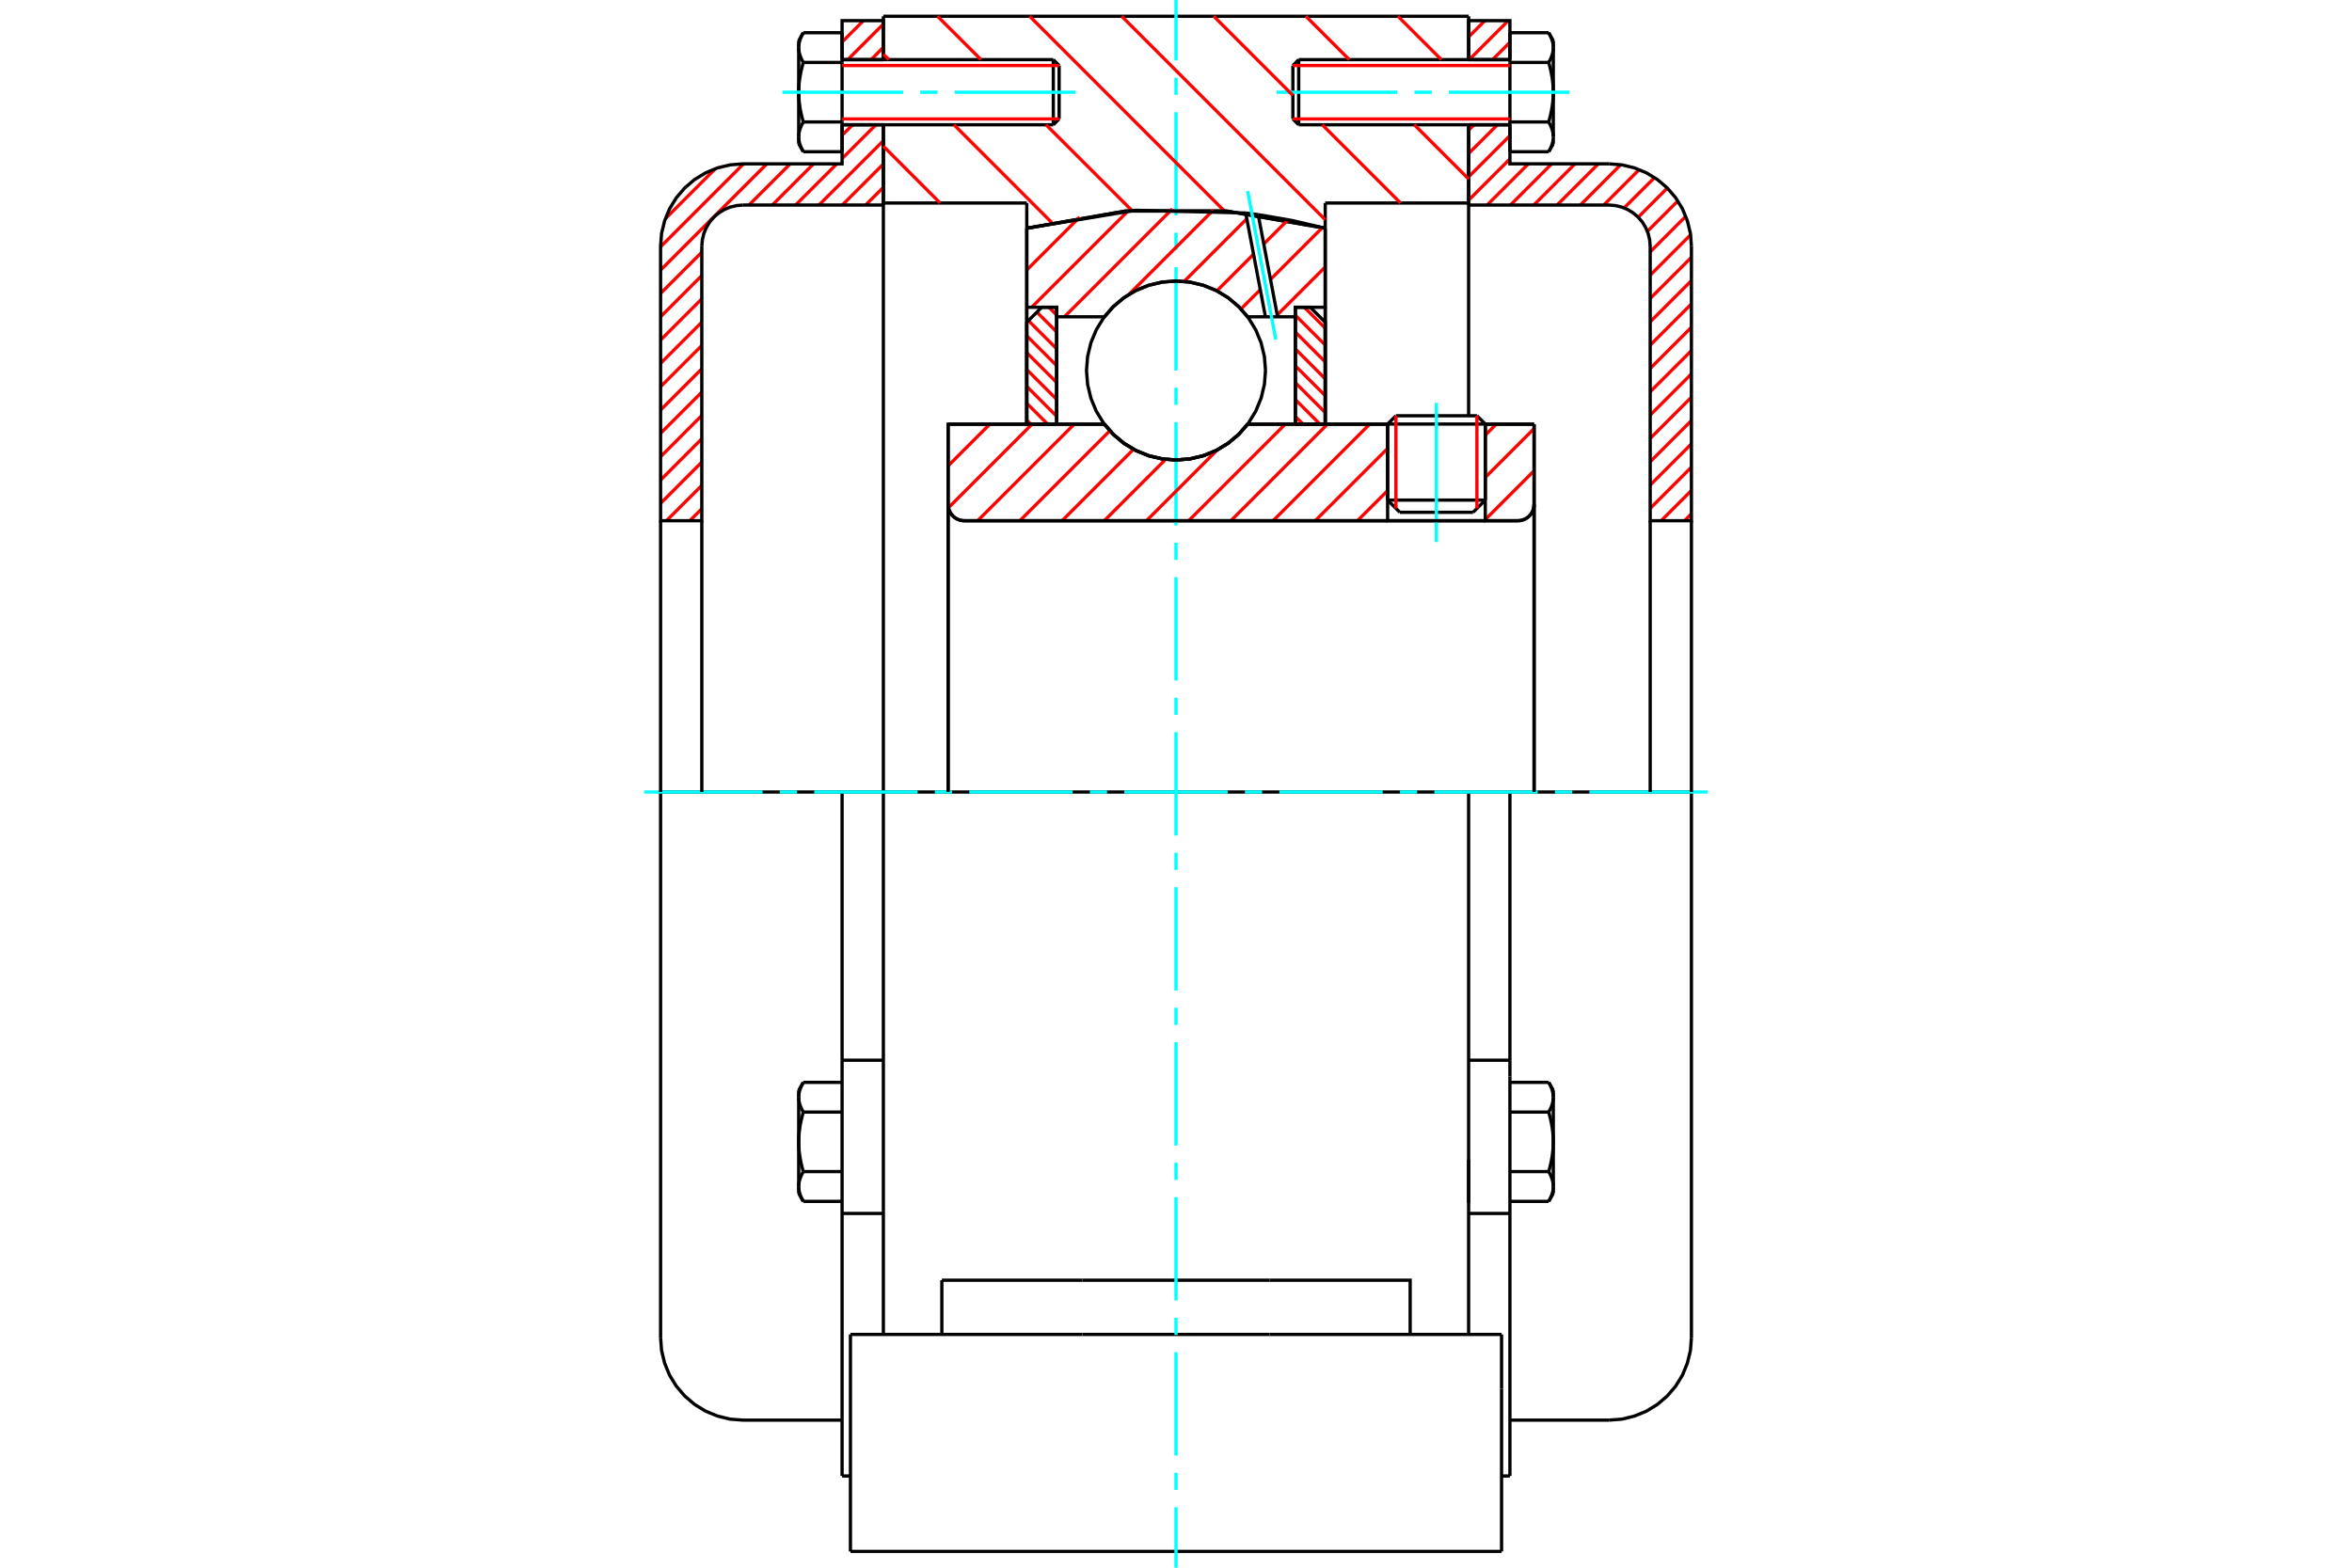 <?xml version="1.0" standalone="no"?>
<!DOCTYPE svg PUBLIC "-//W3C//DTD SVG 1.1//EN"
	"http://www.w3.org/Graphics/SVG/1.1/DTD/svg11.dtd">
<svg xmlns="http://www.w3.org/2000/svg" height="100%" width="100%" viewBox="0 0 36000 24000">
	<rect x="-1800" y="-1200" width="39600" height="26400" style="fill:#FFF"/>
	<g style="fill:none; fill-rule:evenodd" transform="matrix(1 0 0 1 0 0)">
		<g style="fill:none; stroke:#000; stroke-width:50; shape-rendering:geometricPrecision">
			<line x1="22734" y1="6492" x2="21239" y2="6492"/>
			<line x1="21366" y1="6365" x2="22606" y2="6365"/>
			<line x1="21239" y1="7656" x2="22734" y2="7656"/>
			<line x1="22547" y1="7843" x2="21426" y2="7843"/>
			<polyline points="23232,7972 23271,7969 23309,7960 23345,7945 23378,7925 23408,7899 23433,7870 23454,7836 23469,7800 23478,7762 23481,7723"/>
			<line x1="23481" y1="6494" x2="23481" y2="7723"/>
			<line x1="22734" y1="6494" x2="23481" y2="6494"/>
			<line x1="19096" y1="6494" x2="21239" y2="6494"/>
			<polyline points="16904,6494 17043,6653 17206,6789 17387,6898 17583,6977 17789,7026 18000,7042 18211,7026 18417,6977 18613,6898 18794,6789 18957,6653 19096,6494"/>
			<line x1="14512" y1="6494" x2="16904" y2="6494"/>
			<line x1="14512" y1="7723" x2="14512" y2="6494"/>
			<polyline points="14512,7723 14515,7762 14524,7800 14539,7836 14560,7870 14585,7899 14615,7925 14648,7945 14684,7960 14722,7969 14761,7972"/>
			<line x1="23232" y1="7972" x2="14761" y2="7972"/>
			<line x1="23481" y1="7723" x2="23481" y2="12125"/>
			<line x1="14512" y1="7723" x2="14512" y2="12125"/>
			<line x1="21366" y1="6365" x2="21239" y2="6492"/>
			<line x1="22734" y1="6492" x2="22606" y2="6365"/>
			<line x1="22547" y1="7843" x2="22734" y2="7656"/>
			<line x1="21239" y1="7656" x2="21426" y2="7843"/>
			<line x1="21239" y1="6492" x2="21239" y2="7656"/>
			<line x1="22734" y1="7656" x2="22734" y2="6492"/>
			<line x1="22479" y1="12125" x2="13521" y2="12125"/>
			<line x1="22479" y1="3108" x2="20284" y2="3108"/>
			<line x1="22479" y1="1910" x2="22479" y2="3108"/>
			<line x1="22479" y1="249" x2="22479" y2="913"/>
			<line x1="13521" y1="249" x2="22479" y2="249"/>
			<line x1="13521" y1="913" x2="13521" y2="249"/>
			<line x1="13521" y1="3108" x2="13521" y2="1910"/>
			<line x1="15716" y1="3108" x2="13521" y2="3108"/>
			<line x1="15716" y1="3494" x2="15716" y2="3108"/>
			<polyline points="20284,3494 18769,3230 17231,3230 15716,3494"/>
			<line x1="20284" y1="3108" x2="20284" y2="3494"/>
			<line x1="15716" y1="6494" x2="15716" y2="3494"/>
			<line x1="13521" y1="12125" x2="13521" y2="3108"/>
			<line x1="20284" y1="3494" x2="20284" y2="6494"/>
			<line x1="13017" y1="23751" x2="22983" y2="23751"/>
			<line x1="14416" y1="20429" x2="14416" y2="19599"/>
			<line x1="16567" y1="19599" x2="14416" y2="19599"/>
			<line x1="16567" y1="20429" x2="19433" y2="20429"/>
			<line x1="19433" y1="19599" x2="16567" y2="19599"/>
			<polyline points="21584,20429 21584,19599 19433,19599"/>
			<line x1="22479" y1="20429" x2="22479" y2="18534"/>
			<line x1="13521" y1="20429" x2="13521" y2="18534"/>
			<line x1="19433" y1="20429" x2="22983" y2="20429"/>
			<line x1="22479" y1="17755" x2="22479" y2="18414"/>
			<line x1="22479" y1="3108" x2="22479" y2="6365"/>
			<line x1="13521" y1="18534" x2="13521" y2="12125"/>
			<line x1="22983" y1="21260" x2="22983" y2="20429"/>
			<line x1="22983" y1="23751" x2="22983" y2="21260"/>
			<polyline points="13017,23751 13017,21260 13017,20429"/>
			<line x1="22479" y1="18534" x2="22479" y2="12125"/>
			<line x1="13017" y1="20429" x2="16567" y2="20429"/>
			<line x1="12889" y1="16231" x2="13521" y2="16231"/>
			<polyline points="12889,16231 12889,16479 12889,16532 12889,18577 12889,22596"/>
			<polyline points="12225,18164 12225,18170 12225,18177 12226,18183 12226,18189 12226,18195 12227,18202 12228,18208 12229,18214 12230,18220 12231,18227 12232,18233 12233,18239 12235,18245 12236,18252 12238,18258 12240,18264 12241,18271 12243,18277 12245,18284 12248,18290 12250,18296 12252,18303 12255,18309 12258,18316 12260,18323 12263,18329 12266,18336 12270,18343 12273,18350 12276,18357 12280,18364 12284,18371 12287,18378 12291,18385 12296,18392"/>
			<line x1="12225" y1="18270" x2="12225" y2="18164"/>
			<polyline points="12225,17481 12225,17493 12225,17506 12226,17518 12226,17531 12226,17543 12227,17556 12228,17568 12229,17581 12230,17593 12231,17606 12232,17618 12233,17631 12235,17643 12236,17656 12238,17669 12240,17681 12241,17694 12243,17707 12245,17720 12248,17732 12250,17745 12252,17758 12255,17772 12258,17785 12260,17798 12263,17811 12266,17825 12270,17838 12273,17852 12276,17866 12280,17880 12284,17894 12287,17908 12291,17922 12296,17936"/>
			<line x1="12225" y1="18164" x2="12225" y2="17481"/>
			<polyline points="12296,17936 12291,17944 12287,17951 12284,17958 12280,17965 12276,17972 12273,17979 12270,17986 12266,17992 12263,17999 12260,18006 12258,18012 12255,18019 12252,18025 12250,18032 12248,18038 12245,18045 12243,18051 12241,18058 12240,18064 12238,18070 12236,18077 12235,18083 12233,18089 12232,18096 12231,18102 12230,18108 12229,18114 12228,18121 12227,18127 12226,18133 12226,18139 12226,18145 12225,18152 12225,18158 12225,18164"/>
			<polyline points="12225,16798 12225,16804 12225,16810 12226,16816 12226,16823 12226,16829 12227,16835 12228,16841 12229,16848 12230,16854 12231,16860 12232,16866 12233,16873 12235,16879 12236,16885 12238,16892 12240,16898 12241,16904 12243,16911 12245,16917 12248,16923 12250,16930 12252,16936 12255,16943 12258,16950 12260,16956 12263,16963 12266,16970 12270,16976 12273,16983 12276,16990 12280,16997 12284,17004 12287,17011 12291,17018 12296,17025"/>
			<line x1="12225" y1="17481" x2="12225" y2="16798"/>
			<polyline points="12296,17025 12291,17040 12287,17054 12284,17068 12280,17082 12276,17096 12273,17110 12270,17124 12266,17137 12263,17151 12260,17164 12258,17177 12255,17190 12252,17203 12250,17216 12248,17229 12245,17242 12243,17255 12241,17268 12240,17281 12238,17293 12236,17306 12235,17319 12233,17331 12232,17344 12231,17356 12230,17369 12229,17381 12228,17394 12227,17406 12226,17419 12226,17431 12226,17443 12225,17456 12225,17468 12225,17481"/>
			<line x1="12225" y1="16798" x2="12225" y2="16692"/>
			<polyline points="12296,16570 12291,16577 12287,16584 12284,16591 12280,16598 12276,16605 12273,16612 12270,16619 12266,16626 12263,16633 12260,16639 12258,16646 12255,16652 12252,16659 12250,16665 12248,16672 12245,16678 12243,16685 12241,16691 12240,16698 12238,16704 12236,16710 12235,16717 12233,16723 12232,16729 12231,16735 12230,16742 12229,16748 12228,16754 12227,16760 12226,16767 12226,16773 12226,16779 12225,16785 12225,16791 12225,16798"/>
			<line x1="12889" y1="17025" x2="12296" y2="17025"/>
			<line x1="12889" y1="16570" x2="12296" y2="16570"/>
			<line x1="12889" y1="17936" x2="12296" y2="17936"/>
			<line x1="12889" y1="18392" x2="12296" y2="18392"/>
			<line x1="11373" y1="12125" x2="10111" y2="12125"/>
			<line x1="12889" y1="12125" x2="11373" y2="12125"/>
			<line x1="13521" y1="12125" x2="12889" y2="12125"/>
			<line x1="10111" y1="12125" x2="10111" y2="20479"/>
			<line x1="12889" y1="12125" x2="12889" y2="16231"/>
			<line x1="16211" y1="1821" x2="16211" y2="1003"/>
			<line x1="16122" y1="1910" x2="16122" y2="913"/>
			<polyline points="12296,1867 12291,1874 12287,1882 12284,1889 12280,1896 12276,1903 12273,1909 12270,1916 12266,1923 12263,1930 12260,1936 12258,1943 12255,1950 12252,1956 12250,1963 12248,1969 12245,1976 12243,1982 12241,1988 12240,1995 12238,2001 12236,2007 12235,2014 12233,2020 12232,2026 12231,2033 12230,2039 12229,2045 12228,2051 12227,2058 12226,2064 12226,2070 12226,2076 12225,2082 12225,2089 12225,2095"/>
			<polyline points="12225,1412 12225,1424 12225,1437 12226,1449 12226,1462 12226,1474 12227,1487 12228,1499 12229,1512 12230,1524 12231,1537 12232,1549 12233,1562 12235,1574 12236,1587 12238,1599 12240,1612 12241,1625 12243,1638 12245,1650 12248,1663 12250,1676 12252,1689 12255,1702 12258,1716 12260,1729 12263,1742 12266,1756 12270,1769 12273,1783 12276,1797 12280,1810 12284,1824 12287,1839 12291,1853 12296,1867"/>
			<line x1="12225" y1="2095" x2="12225" y2="1412"/>
			<polyline points="12225,729 12225,735 12225,741 12226,747 12226,754 12226,760 12227,766 12228,772 12229,778 12230,785 12231,791 12232,797 12233,803 12235,810 12236,816 12238,822 12240,829 12241,835 12243,841 12245,848 12248,854 12250,861 12252,867 12255,874 12258,880 12260,887 12263,894 12266,900 12270,907 12273,914 12276,921 12280,928 12284,935 12287,942 12291,949 12296,956"/>
			<line x1="12225" y1="1412" x2="12225" y2="729"/>
			<polyline points="12296,956 12291,971 12287,985 12284,999 12280,1013 12276,1027 12273,1041 12270,1054 12266,1068 12263,1081 12260,1095 12258,1108 12255,1121 12252,1134 12250,1147 12248,1160 12245,1173 12243,1186 12241,1199 12240,1211 12238,1224 12236,1237 12235,1249 12233,1262 12232,1274 12231,1287 12230,1299 12229,1312 12228,1324 12227,1337 12226,1349 12226,1362 12226,1374 12225,1387 12225,1399 12225,1412"/>
			<line x1="12225" y1="729" x2="12225" y2="623"/>
			<polyline points="12296,501 12291,508 12287,515 12284,522 12280,529 12276,536 12273,543 12270,550 12266,557 12263,563 12260,570 12258,577 12255,583 12252,590 12250,596 12248,603 12245,609 12243,616 12241,622 12240,628 12238,635 12236,641 12235,647 12233,654 12232,660 12231,666 12230,672 12229,679 12228,685 12227,691 12226,697 12226,704 12226,710 12225,716 12225,722 12225,729"/>
			<polyline points="12225,2095 12225,2101 12225,2108 12226,2114 12226,2120 12226,2126 12227,2132 12228,2139 12229,2145 12230,2151 12231,2157 12232,2164 12233,2170 12235,2176 12236,2183 12238,2189 12240,2195 12241,2202 12243,2208 12245,2214 12248,2221 12250,2227 12252,2234 12255,2240 12258,2247 12260,2254 12263,2260 12266,2267 12270,2274 12273,2281 12276,2287 12280,2294 12284,2301 12287,2308 12291,2316 12296,2323"/>
			<line x1="12225" y1="2201" x2="12225" y2="2095"/>
			<line x1="12889" y1="501" x2="12296" y2="501"/>
			<line x1="12889" y1="956" x2="12296" y2="956"/>
			<line x1="12889" y1="956" x2="12889" y2="501"/>
			<line x1="12889" y1="1867" x2="12296" y2="1867"/>
			<line x1="12889" y1="1867" x2="12889" y2="956"/>
			<line x1="12889" y1="2323" x2="12296" y2="2323"/>
			<line x1="12889" y1="2323" x2="12889" y2="1867"/>
			<line x1="12889" y1="18577" x2="13521" y2="18577"/>
			<line x1="12889" y1="22596" x2="13017" y2="22596"/>
			<line x1="12225" y1="18270" x2="12296" y2="18392"/>
			<line x1="12296" y1="16570" x2="12225" y2="16692"/>
			<polyline points="10111,20479 10126,20676 10173,20869 10248,21052 10352,21221 10480,21371 10631,21500 10800,21604 10983,21679 11176,21726 11373,21741 12889,21741"/>
			<line x1="16122" y1="1910" x2="16211" y2="1821"/>
			<line x1="16211" y1="1003" x2="16122" y2="913"/>
			<line x1="12889" y1="1910" x2="16122" y2="1910"/>
			<line x1="16122" y1="913" x2="12889" y2="913"/>
			<line x1="12296" y1="501" x2="12225" y2="623"/>
			<line x1="12225" y1="2201" x2="12296" y2="2323"/>
			<line x1="22479" y1="16231" x2="23111" y2="16231"/>
			<line x1="23111" y1="16479" x2="23111" y2="16231"/>
			<line x1="23111" y1="16532" x2="23111" y2="16479"/>
			<line x1="23111" y1="18577" x2="23111" y2="16532"/>
			<polyline points="23111,16231 23111,12125 22479,12125"/>
			<line x1="23111" y1="22596" x2="23111" y2="18577"/>
			<polyline points="23775,16798 23775,16791 23775,16785 23774,16779 23774,16773 23774,16767 23773,16760 23772,16754 23771,16748 23770,16742 23769,16735 23768,16729 23767,16723 23765,16717 23764,16710 23762,16704 23760,16698 23759,16691 23757,16685 23755,16678 23752,16672 23750,16665 23748,16659 23745,16652 23742,16646 23740,16639 23737,16633 23734,16626 23730,16619 23727,16612 23724,16605 23720,16598 23716,16591 23713,16584 23709,16577 23704,16570"/>
			<line x1="23775" y1="16692" x2="23775" y2="16798"/>
			<polyline points="23775,17481 23775,17468 23775,17456 23774,17443 23774,17431 23774,17419 23773,17406 23772,17394 23771,17381 23770,17369 23769,17356 23768,17344 23767,17331 23765,17319 23764,17306 23762,17293 23760,17281 23759,17268 23757,17255 23755,17242 23752,17229 23750,17216 23748,17203 23745,17190 23742,17177 23740,17164 23737,17151 23734,17137 23730,17124 23727,17110 23724,17096 23720,17082 23716,17068 23713,17054 23709,17040 23704,17025"/>
			<line x1="23775" y1="16798" x2="23775" y2="17481"/>
			<polyline points="23704,17025 23709,17018 23713,17011 23716,17004 23720,16997 23724,16990 23727,16983 23730,16976 23734,16970 23737,16963 23740,16956 23742,16950 23745,16943 23748,16936 23750,16930 23752,16923 23755,16917 23757,16911 23759,16904 23760,16898 23762,16892 23764,16885 23765,16879 23767,16873 23768,16866 23769,16860 23770,16854 23771,16848 23772,16841 23773,16835 23774,16829 23774,16823 23774,16816 23775,16810 23775,16804 23775,16798"/>
			<polyline points="23775,18164 23775,18158 23775,18152 23774,18145 23774,18139 23774,18133 23773,18127 23772,18121 23771,18114 23770,18108 23769,18102 23768,18096 23767,18089 23765,18083 23764,18077 23762,18070 23760,18064 23759,18058 23757,18051 23755,18045 23752,18038 23750,18032 23748,18025 23745,18019 23742,18012 23740,18006 23737,17999 23734,17992 23730,17986 23727,17979 23724,17972 23720,17965 23716,17958 23713,17951 23709,17944 23704,17936"/>
			<line x1="23775" y1="17481" x2="23775" y2="18164"/>
			<polyline points="23704,17936 23709,17922 23713,17908 23716,17894 23720,17880 23724,17866 23727,17852 23730,17838 23734,17825 23737,17811 23740,17798 23742,17785 23745,17772 23748,17758 23750,17745 23752,17732 23755,17720 23757,17707 23759,17694 23760,17681 23762,17669 23764,17656 23765,17643 23767,17631 23768,17618 23769,17606 23770,17593 23771,17581 23772,17568 23773,17556 23774,17543 23774,17531 23774,17518 23775,17506 23775,17493 23775,17481"/>
			<line x1="23775" y1="18164" x2="23775" y2="18270"/>
			<polyline points="23704,18392 23709,18385 23713,18378 23716,18371 23720,18364 23724,18357 23727,18350 23730,18343 23734,18336 23737,18329 23740,18323 23742,18316 23745,18309 23748,18303 23750,18296 23752,18290 23755,18284 23757,18277 23759,18271 23760,18264 23762,18258 23764,18252 23765,18245 23767,18239 23768,18233 23769,18227 23770,18220 23771,18214 23772,18208 23773,18202 23774,18195 23774,18189 23774,18183 23775,18177 23775,18170 23775,18164"/>
			<line x1="23111" y1="18392" x2="23704" y2="18392"/>
			<line x1="23111" y1="17936" x2="23704" y2="17936"/>
			<line x1="23111" y1="17025" x2="23704" y2="17025"/>
			<line x1="23111" y1="16570" x2="23704" y2="16570"/>
			<polyline points="25889,12125 24627,12125 23111,12125"/>
			<line x1="25889" y1="20479" x2="25889" y2="12125"/>
			<line x1="19789" y1="1003" x2="19789" y2="1821"/>
			<line x1="19878" y1="913" x2="19878" y2="1910"/>
			<polyline points="23775,729 23775,722 23775,716 23774,710 23774,704 23774,697 23773,691 23772,685 23771,679 23770,672 23769,666 23768,660 23767,654 23765,647 23764,641 23762,635 23760,628 23759,622 23757,616 23755,609 23752,603 23750,596 23748,590 23745,583 23742,577 23740,570 23737,563 23734,557 23730,550 23727,543 23724,536 23720,529 23716,522 23713,515 23709,508 23704,501"/>
			<line x1="23775" y1="623" x2="23775" y2="729"/>
			<polyline points="23704,2323 23709,2316 23713,2308 23716,2301 23720,2294 23724,2287 23727,2281 23730,2274 23734,2267 23737,2260 23740,2254 23742,2247 23745,2240 23748,2234 23750,2227 23752,2221 23755,2214 23757,2208 23759,2202 23760,2195 23762,2189 23764,2183 23765,2176 23767,2170 23768,2164 23769,2157 23770,2151 23771,2145 23772,2139 23773,2132 23774,2126 23774,2120 23774,2114 23775,2108 23775,2101 23775,2095 23775,2201"/>
			<polyline points="23775,1412 23775,1399 23775,1387 23774,1374 23774,1362 23774,1349 23773,1337 23772,1324 23771,1312 23770,1299 23769,1287 23768,1274 23767,1262 23765,1249 23764,1237 23762,1224 23760,1211 23759,1199 23757,1186 23755,1173 23752,1160 23750,1147 23748,1134 23745,1121 23742,1108 23740,1095 23737,1081 23734,1068 23730,1054 23727,1041 23724,1027 23720,1013 23716,999 23713,985 23709,971 23704,956"/>
			<line x1="23775" y1="729" x2="23775" y2="1412"/>
			<polyline points="23704,956 23709,949 23713,942 23716,935 23720,928 23724,921 23727,914 23730,907 23734,900 23737,894 23740,887 23742,880 23745,874 23748,867 23750,861 23752,854 23755,848 23757,841 23759,835 23760,829 23762,822 23764,816 23765,810 23767,803 23768,797 23769,791 23770,785 23771,778 23772,772 23773,766 23774,760 23774,754 23774,747 23775,741 23775,735 23775,729"/>
			<polyline points="23775,2095 23775,2089 23775,2082 23774,2076 23774,2070 23774,2064 23773,2058 23772,2051 23771,2045 23770,2039 23769,2033 23768,2026 23767,2020 23765,2014 23764,2007 23762,2001 23760,1995 23759,1988 23757,1982 23755,1976 23752,1969 23750,1963 23748,1956 23745,1950 23742,1943 23740,1936 23737,1930 23734,1923 23730,1916 23727,1909 23724,1903 23720,1896 23716,1889 23713,1882 23709,1874 23704,1867"/>
			<line x1="23775" y1="1412" x2="23775" y2="2095"/>
			<polyline points="23704,1867 23709,1853 23713,1839 23716,1824 23720,1810 23724,1797 23727,1783 23730,1769 23734,1756 23737,1742 23740,1729 23742,1716 23745,1702 23748,1689 23750,1676 23752,1663 23755,1650 23757,1638 23759,1625 23760,1612 23762,1599 23764,1587 23765,1574 23767,1562 23768,1549 23769,1537 23770,1524 23771,1512 23772,1499 23773,1487 23774,1474 23774,1462 23774,1449 23775,1437 23775,1424 23775,1412"/>
			<line x1="23111" y1="956" x2="23704" y2="956"/>
			<polyline points="23111,956 23111,1867 23704,1867"/>
			<line x1="23111" y1="501" x2="23704" y2="501"/>
			<line x1="23111" y1="501" x2="23111" y2="956"/>
			<line x1="23111" y1="2323" x2="23704" y2="2323"/>
			<line x1="23111" y1="1867" x2="23111" y2="2323"/>
			<line x1="22479" y1="18577" x2="23111" y2="18577"/>
			<line x1="22983" y1="22596" x2="23111" y2="22596"/>
			<line x1="23775" y1="16692" x2="23704" y2="16570"/>
			<line x1="23704" y1="18392" x2="23775" y2="18270"/>
			<polyline points="24627,21741 24824,21726 25017,21679 25200,21604 25369,21500 25520,21371 25648,21221 25752,21052 25827,20869 25874,20676 25889,20479"/>
			<line x1="23111" y1="21741" x2="24627" y2="21741"/>
			<line x1="19878" y1="913" x2="19789" y2="1003"/>
			<line x1="19789" y1="1821" x2="19878" y2="1910"/>
			<line x1="23111" y1="913" x2="19878" y2="913"/>
			<line x1="19878" y1="1910" x2="23111" y2="1910"/>
			<line x1="23775" y1="623" x2="23704" y2="501"/>
			<line x1="23704" y1="2323" x2="23775" y2="2201"/>
		</g>
		<g style="fill:none; stroke:#0FF; stroke-width:50; shape-rendering:geometricPrecision">
			<line x1="21986" y1="8298" x2="21986" y2="6169"/>
			<line x1="18000" y1="24000" x2="18000" y2="23074"/>
			<line x1="18000" y1="22810" x2="18000" y2="22547"/>
			<line x1="18000" y1="22283" x2="18000" y2="20701"/>
			<line x1="18000" y1="20437" x2="18000" y2="20174"/>
			<line x1="18000" y1="19910" x2="18000" y2="18328"/>
			<line x1="18000" y1="18064" x2="18000" y2="17801"/>
			<line x1="18000" y1="17537" x2="18000" y2="15955"/>
			<line x1="18000" y1="15691" x2="18000" y2="15428"/>
			<line x1="18000" y1="15164" x2="18000" y2="13582"/>
			<line x1="18000" y1="13318" x2="18000" y2="13055"/>
			<line x1="18000" y1="12791" x2="18000" y2="11209"/>
			<line x1="18000" y1="10945" x2="18000" y2="10682"/>
			<line x1="18000" y1="10418" x2="18000" y2="8836"/>
			<line x1="18000" y1="8572" x2="18000" y2="8309"/>
			<line x1="18000" y1="8045" x2="18000" y2="6463"/>
			<line x1="18000" y1="6199" x2="18000" y2="5936"/>
			<line x1="18000" y1="5672" x2="18000" y2="4090"/>
			<line x1="18000" y1="3826" x2="18000" y2="3563"/>
			<line x1="18000" y1="3299" x2="18000" y2="1717"/>
			<line x1="18000" y1="1453" x2="18000" y2="1190"/>
			<line x1="18000" y1="926" x2="18000" y2="0"/>
			<line x1="9862" y1="12125" x2="11672" y2="12125"/>
			<line x1="11936" y1="12125" x2="12199" y2="12125"/>
			<line x1="12463" y1="12125" x2="14045" y2="12125"/>
			<line x1="14309" y1="12125" x2="14572" y2="12125"/>
			<line x1="14836" y1="12125" x2="16418" y2="12125"/>
			<line x1="16682" y1="12125" x2="16945" y2="12125"/>
			<line x1="17209" y1="12125" x2="18791" y2="12125"/>
			<line x1="19055" y1="12125" x2="19318" y2="12125"/>
			<line x1="19582" y1="12125" x2="21164" y2="12125"/>
			<line x1="21428" y1="12125" x2="21691" y2="12125"/>
			<line x1="21955" y1="12125" x2="23537" y2="12125"/>
			<line x1="23801" y1="12125" x2="24064" y2="12125"/>
			<line x1="24328" y1="12125" x2="26138" y2="12125"/>
			<line x1="11976" y1="1412" x2="13823" y2="1412"/>
			<line x1="14086" y1="1412" x2="14350" y2="1412"/>
			<line x1="14614" y1="1412" x2="16460" y2="1412"/>
			<line x1="19540" y1="1412" x2="21386" y2="1412"/>
			<line x1="21650" y1="1412" x2="21914" y2="1412"/>
			<line x1="22177" y1="1412" x2="24024" y2="1412"/>
		</g>
		<g style="fill:none; stroke:#F00; stroke-width:50; shape-rendering:geometricPrecision">
			<line x1="25889" y1="7866" x2="25783" y2="7972"/>
			<line x1="25889" y1="7509" x2="25426" y2="7972"/>
			<line x1="25889" y1="7152" x2="25258" y2="7783"/>
			<line x1="25889" y1="6795" x2="25258" y2="7426"/>
			<line x1="25889" y1="6438" x2="25258" y2="7069"/>
			<line x1="25889" y1="6081" x2="25258" y2="6712"/>
			<line x1="25889" y1="5724" x2="25258" y2="6355"/>
			<line x1="25889" y1="5367" x2="25258" y2="5998"/>
			<line x1="25889" y1="5010" x2="25258" y2="5641"/>
			<line x1="25889" y1="4653" x2="25258" y2="5284"/>
			<line x1="25889" y1="4296" x2="25258" y2="4927"/>
			<line x1="25889" y1="3939" x2="25258" y2="4570"/>
			<line x1="25877" y1="3594" x2="25258" y2="4213"/>
			<line x1="25803" y1="3311" x2="25258" y2="3856"/>
			<line x1="25681" y1="3076" x2="25215" y2="3542"/>
			<line x1="25520" y1="2879" x2="25074" y2="3326"/>
			<line x1="25324" y1="2719" x2="24859" y2="3183"/>
			<line x1="25090" y1="2596" x2="24547" y2="3139"/>
			<line x1="24807" y1="2521" x2="24190" y2="3139"/>
			<line x1="24464" y1="2508" x2="23833" y2="3139"/>
			<line x1="24107" y1="2508" x2="23476" y2="3139"/>
			<line x1="23750" y1="2508" x2="23119" y2="3139"/>
			<line x1="23393" y1="2508" x2="22762" y2="3139"/>
			<line x1="23111" y1="2433" x2="22479" y2="3064"/>
			<line x1="23111" y1="2076" x2="22479" y2="2707"/>
			<line x1="22920" y1="1910" x2="22479" y2="2350"/>
			<line x1="22563" y1="1910" x2="22479" y2="1993"/>
			<line x1="23111" y1="648" x2="22845" y2="913"/>
			<line x1="23086" y1="316" x2="22488" y2="913"/>
			<line x1="22729" y1="316" x2="22479" y2="565"/>
		</g>
		<g style="fill:none; stroke:#000; stroke-width:50; shape-rendering:geometricPrecision">
			<line x1="22479" y1="3139" x2="22479" y2="1910"/>
			<line x1="22479" y1="913" x2="23111" y2="913"/>
			<line x1="23111" y1="1910" x2="22479" y2="1910"/>
			<polyline points="22479,913 22479,316 23111,316 23111,913"/>
			<polyline points="23111,1910 23111,2508 24627,2508"/>
			<polyline points="25889,3770 25874,3573 25827,3380 25752,3197 25648,3028 25520,2878 25369,2749 25200,2646 25017,2570 24824,2524 24627,2508"/>
			<polyline points="25889,3770 25889,7972 25258,7972 25258,3770 25250,3672 25227,3575 25189,3484 25138,3399 25073,3324 24998,3260 24914,3208 24822,3170 24726,3147 24627,3139 22479,3139"/>
			<line x1="25889" y1="12125" x2="25889" y2="7972"/>
			<line x1="25258" y1="7972" x2="25258" y2="12125"/>
		</g>
		<g style="fill:none; stroke:#F00; stroke-width:50; shape-rendering:geometricPrecision">
			<line x1="10742" y1="7788" x2="10558" y2="7972"/>
			<line x1="10742" y1="7431" x2="10201" y2="7972"/>
			<line x1="10742" y1="7074" x2="10111" y2="7706"/>
			<line x1="10742" y1="6717" x2="10111" y2="7349"/>
			<line x1="10742" y1="6360" x2="10111" y2="6992"/>
			<line x1="10742" y1="6003" x2="10111" y2="6634"/>
			<line x1="13521" y1="2868" x2="13249" y2="3139"/>
			<line x1="10742" y1="5646" x2="10111" y2="6277"/>
			<line x1="13521" y1="2511" x2="12892" y2="3139"/>
			<line x1="10742" y1="5289" x2="10111" y2="5920"/>
			<line x1="13521" y1="2154" x2="12535" y2="3139"/>
			<line x1="10742" y1="4932" x2="10111" y2="5563"/>
			<line x1="13407" y1="1910" x2="12889" y2="2428"/>
			<line x1="12809" y1="2508" x2="12178" y2="3139"/>
			<line x1="10742" y1="4575" x2="10111" y2="5206"/>
			<line x1="13050" y1="1910" x2="12889" y2="2071"/>
			<line x1="12452" y1="2508" x2="11821" y2="3139"/>
			<line x1="10742" y1="4218" x2="10111" y2="4849"/>
			<line x1="12095" y1="2508" x2="11464" y2="3139"/>
			<line x1="10742" y1="3861" x2="10111" y2="4492"/>
			<line x1="13521" y1="725" x2="13333" y2="913"/>
			<line x1="11738" y1="2508" x2="10111" y2="4135"/>
			<line x1="13521" y1="368" x2="12976" y2="913"/>
			<line x1="11381" y1="2508" x2="10111" y2="3778"/>
			<line x1="13216" y1="316" x2="12889" y2="643"/>
			<line x1="10951" y1="2581" x2="10184" y2="3348"/>
		</g>
		<g style="fill:none; stroke:#000; stroke-width:50; shape-rendering:geometricPrecision">
			<line x1="13521" y1="3139" x2="13521" y2="1910"/>
			<line x1="13521" y1="913" x2="12889" y2="913"/>
			<line x1="12889" y1="1910" x2="13521" y2="1910"/>
			<polyline points="13521,913 13521,316 12889,316 12889,913"/>
			<polyline points="12889,1910 12889,2508 11373,2508 11176,2524 10983,2570 10800,2646 10631,2749 10480,2878 10352,3028 10248,3197 10173,3380 10126,3573 10111,3770 10111,7972 10742,7972 10742,3770"/>
			<polyline points="11373,3139 11274,3147 11178,3170 11086,3208 11002,3260 10927,3324 10862,3399 10811,3484 10773,3575 10750,3672 10742,3770"/>
			<line x1="11373" y1="3139" x2="13521" y2="3139"/>
			<line x1="10111" y1="12125" x2="10111" y2="7972"/>
			<line x1="10742" y1="7972" x2="10742" y2="12125"/>
		</g>
		<g style="fill:none; stroke:#F00; stroke-width:50; shape-rendering:geometricPrecision">
			<line x1="21397" y1="249" x2="22061" y2="913"/>
			<line x1="19988" y1="249" x2="20652" y2="913"/>
			<line x1="21648" y1="1910" x2="22479" y2="2741"/>
			<line x1="18578" y1="249" x2="19789" y2="1460"/>
			<line x1="20239" y1="1910" x2="21437" y2="3108"/>
			<line x1="17169" y1="249" x2="20284" y2="3364"/>
			<line x1="15760" y1="249" x2="18741" y2="3231"/>
			<line x1="14350" y1="249" x2="15015" y2="913"/>
			<line x1="16011" y1="1910" x2="17328" y2="3226"/>
			<line x1="13521" y1="829" x2="13605" y2="913"/>
			<line x1="14602" y1="1910" x2="16098" y2="3407"/>
			<line x1="13521" y1="2238" x2="14390" y2="3108"/>
		</g>
		<g style="fill:none; stroke:#000; stroke-width:50; shape-rendering:geometricPrecision">
			<polyline points="20284,3494 18769,3230 17231,3230 15716,3494"/>
		</g>
		<g style="fill:none; stroke:#F00; stroke-width:50; shape-rendering:geometricPrecision">
			<line x1="22606" y1="6365" x2="22606" y2="7784"/>
			<line x1="21366" y1="7784" x2="21366" y2="6365"/>
			<line x1="15716" y1="6433" x2="15778" y2="6494"/>
			<line x1="15716" y1="6174" x2="16036" y2="6494"/>
			<line x1="15716" y1="5916" x2="16173" y2="6373"/>
			<line x1="15716" y1="5658" x2="16173" y2="6114"/>
			<line x1="15716" y1="5399" x2="16173" y2="5856"/>
			<line x1="15716" y1="5141" x2="16173" y2="5598"/>
			<line x1="15741" y1="4908" x2="16173" y2="5339"/>
			<line x1="15871" y1="4778" x2="16173" y2="5081"/>
			<line x1="16055" y1="4704" x2="16173" y2="4823"/>
		</g>
		<g style="fill:none; stroke:#000; stroke-width:50; shape-rendering:geometricPrecision">
			<polyline points="16173,6494 16173,4704 15945,4704 15716,4933 15716,6494 16173,6494"/>
		</g>
		<g style="fill:none; stroke:#F00; stroke-width:50; shape-rendering:geometricPrecision">
			<line x1="19964" y1="4704" x2="20284" y2="5024"/>
			<line x1="19827" y1="4826" x2="20284" y2="5282"/>
			<line x1="19827" y1="5084" x2="20284" y2="5541"/>
			<line x1="19827" y1="5342" x2="20284" y2="5799"/>
			<line x1="19827" y1="5601" x2="20284" y2="6057"/>
			<line x1="19827" y1="5859" x2="20284" y2="6316"/>
			<line x1="19827" y1="6117" x2="20204" y2="6494"/>
			<line x1="19827" y1="6376" x2="19945" y2="6494"/>
		</g>
		<g style="fill:none; stroke:#000; stroke-width:50; shape-rendering:geometricPrecision">
			<polyline points="19827,6494 19827,4704 20055,4704 20284,4933 20284,6494 19827,6494"/>
			<polyline points="19370,5672 19353,5458 19303,5249 19221,5050 19109,4867 18969,4703 18805,4563 18622,4451 18423,4369 18214,4319 18000,4302 17786,4319 17577,4369 17378,4451 17195,4563 17031,4703 16891,4867 16779,5050 16697,5249 16647,5458 16630,5672 16647,5886 16697,6095 16779,6294 16891,6477 17031,6641 17195,6781 17378,6893 17577,6975 17786,7025 18000,7042 18214,7025 18423,6975 18622,6893 18805,6781 18969,6641 19109,6477 19221,6294 19303,6095 19353,5886 19370,5672"/>
		</g>
		<g style="fill:none; stroke:#F00; stroke-width:50; shape-rendering:geometricPrecision">
			<line x1="20284" y1="4087" x2="19549" y2="4822"/>
			<line x1="20241" y1="3484" x2="19446" y2="4279"/>
			<line x1="19290" y1="4435" x2="18995" y2="4730"/>
			<line x1="19715" y1="3364" x2="19343" y2="3736"/>
			<line x1="19187" y1="3892" x2="18626" y2="4453"/>
			<line x1="19084" y1="3349" x2="18125" y2="4308"/>
			<line x1="18570" y1="3217" x2="17281" y2="4506"/>
			<line x1="17944" y1="3198" x2="16292" y2="4850"/>
			<line x1="17265" y1="3231" x2="15791" y2="4704"/>
			<line x1="16525" y1="3324" x2="15716" y2="4133"/>
		</g>
		<g style="fill:none; stroke:#000; stroke-width:50; shape-rendering:geometricPrecision">
			<polyline points="15716,6494 15716,4704 15716,3494"/>
			<polyline points="19067,3261 17381,3219 15716,3494"/>
			<polyline points="19258,3286 19163,3273 19067,3261"/>
			<polyline points="20284,3494 19774,3375 19258,3286"/>
			<polyline points="20284,3494 20284,4704 19827,4704 19827,4850 19827,6494"/>
			<polyline points="19827,4850 19555,4850 19369,4850 19096,4850 18957,4691 18794,4555 18613,4446 18417,4367 18211,4318 18000,4302 17789,4318 17583,4367 17387,4446 17206,4555 17043,4691 16904,4850 16173,4850 16173,6494"/>
			<polyline points="16173,4850 16173,4704 15716,4704"/>
			<line x1="20284" y1="4704" x2="20284" y2="6494"/>
		</g>
		<g style="fill:none; stroke:#0FF; stroke-width:50; shape-rendering:geometricPrecision">
			<line x1="19527" y1="5197" x2="19097" y2="2926"/>
		</g>
		<g style="fill:none; stroke:#000; stroke-width:50; shape-rendering:geometricPrecision">
			<line x1="19369" y1="4850" x2="19067" y2="3261"/>
			<line x1="19555" y1="4850" x2="19258" y2="3286"/>
		</g>
		<g style="fill:none; stroke:#F00; stroke-width:50; shape-rendering:geometricPrecision">
			<line x1="23481" y1="7207" x2="22734" y2="7954"/>
			<line x1="23481" y1="6561" x2="22734" y2="7308"/>
			<line x1="22902" y1="6494" x2="22734" y2="6662"/>
			<line x1="21239" y1="7511" x2="20777" y2="7972"/>
			<line x1="21239" y1="6865" x2="20131" y2="7972"/>
			<line x1="20964" y1="6494" x2="19486" y2="7972"/>
			<line x1="20318" y1="6494" x2="18840" y2="7972"/>
			<line x1="19672" y1="6494" x2="18194" y2="7972"/>
			<line x1="18634" y1="6886" x2="17548" y2="7972"/>
			<line x1="17841" y1="7033" x2="16902" y2="7972"/>
			<line x1="17350" y1="6878" x2="16256" y2="7972"/>
			<line x1="16988" y1="6594" x2="15610" y2="7972"/>
			<line x1="16442" y1="6494" x2="14964" y2="7972"/>
			<line x1="15796" y1="6494" x2="14517" y2="7773"/>
			<line x1="15150" y1="6494" x2="14512" y2="7132"/>
		</g>
		<g style="fill:none; stroke:#000; stroke-width:50; shape-rendering:geometricPrecision">
			<line x1="23481" y1="12125" x2="23481" y2="6494"/>
			<polyline points="23232,7972 23271,7969 23309,7960 23345,7945 23378,7925 23408,7899 23433,7870 23454,7836 23469,7800 23478,7762 23481,7723"/>
			<polyline points="23232,7972 22734,7972 22734,6494"/>
			<polyline points="22734,7972 21239,7972 21239,6494"/>
			<line x1="21239" y1="7972" x2="14761" y2="7972"/>
			<polyline points="14512,7723 14515,7762 14524,7800 14539,7836 14560,7870 14585,7899 14615,7925 14648,7945 14684,7960 14722,7969 14761,7972"/>
			<polyline points="14512,7723 14512,6494 14969,6494 16904,6494 17043,6653 17206,6789 17387,6898 17583,6977 17789,7026 18000,7042 18211,7026 18417,6977 18613,6898 18794,6789 18957,6653 19096,6494 21239,6494"/>
			<line x1="22734" y1="6494" x2="23481" y2="6494"/>
			<line x1="14512" y1="12125" x2="14512" y2="7723"/>
		</g>
		<g style="fill:none; stroke:#F00; stroke-width:50; shape-rendering:geometricPrecision">
			<line x1="23111" y1="1003" x2="19789" y2="1003"/>
			<line x1="19789" y1="1821" x2="23111" y2="1821"/>
		</g>
		<g style="fill:none; stroke:#F00; stroke-width:50; shape-rendering:geometricPrecision">
			<line x1="12889" y1="1003" x2="16211" y2="1003"/>
			<line x1="16211" y1="1821" x2="12889" y2="1821"/>
		</g>
	</g>
</svg>

